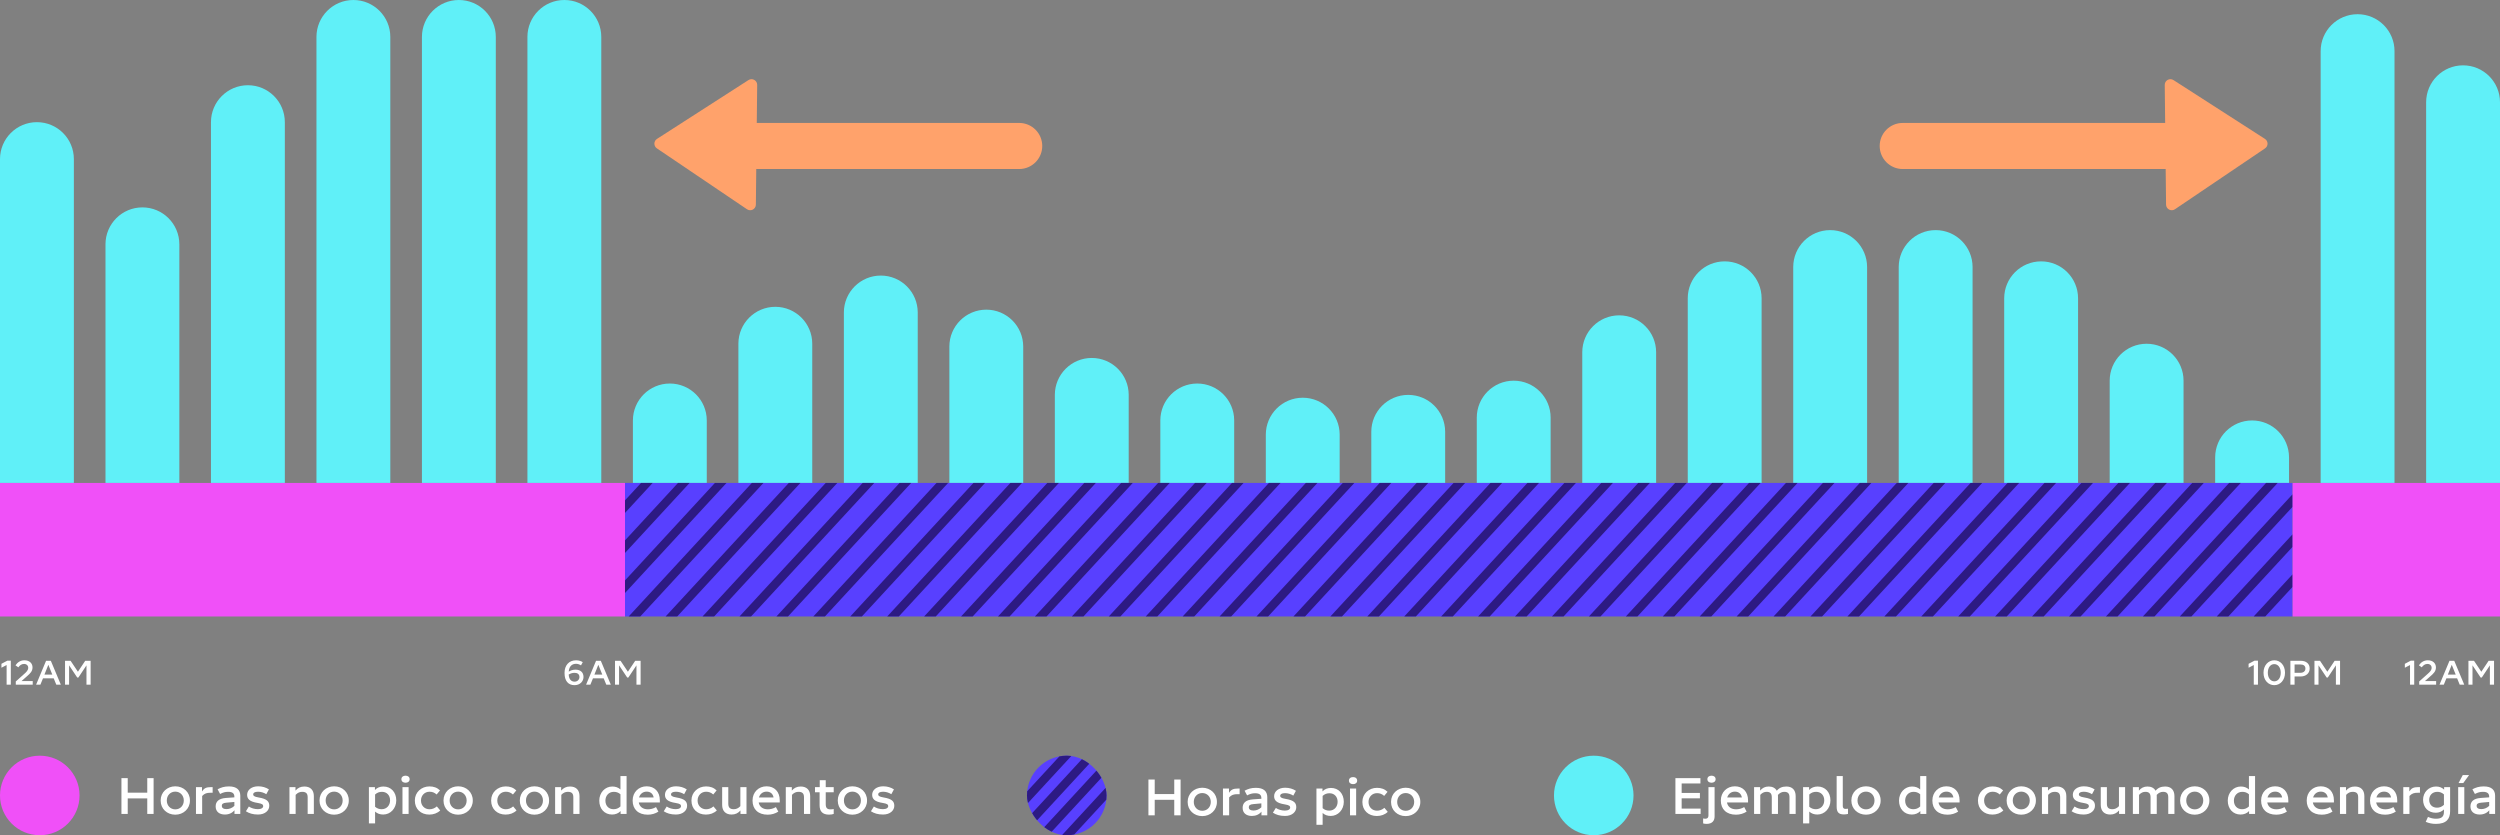 <svg width="880" height="294" viewBox="0 0 880 294" fill="none" xmlns="http://www.w3.org/2000/svg">
<rect x="0" y="0" width="880" height="294" fill="#808080" stroke="none"/>
<path d="M0 56C0 48.82 5.82 43 13 43C20.18 43 26 48.82 26 56V170H0V56Z" fill="#60F0F8"/>
<path d="M37.13 86C37.13 78.82 42.951 73 50.13 73C57.31 73 63.13 78.82 63.13 86V170H37.13V86Z" fill="#60F0F8"/>
<path d="M74.261 43C74.261 35.82 80.081 30 87.261 30C94.441 30 100.261 35.82 100.261 43V170H74.261V43Z" fill="#60F0F8"/>
<path d="M111.391 13C111.391 5.82 117.212 0 124.391 0C131.571 0 137.391 5.82 137.391 13V170H111.391V13Z" fill="#60F0F8"/>
<path d="M148.522 13C148.522 5.82 154.342 0 161.522 0C168.701 0 174.522 5.82 174.522 13V170H148.522V13Z" fill="#60F0F8"/>
<path d="M185.652 13C185.652 5.82 191.473 0 198.652 0C205.832 0 211.652 5.82 211.652 13V170H185.652V13Z" fill="#60F0F8"/>
<path d="M222.783 148C222.783 140.82 228.603 135 235.783 135C242.962 135 248.783 140.82 248.783 148V170H222.783V148Z" fill="#60F0F8"/>
<path d="M259.913 121C259.913 113.82 265.733 108 272.913 108C280.093 108 285.913 113.82 285.913 121V170H259.913V121Z" fill="#60F0F8"/>
<path d="M297.043 110C297.043 102.82 302.864 97 310.043 97C317.223 97 323.043 102.82 323.043 110V170H297.043V110Z" fill="#60F0F8"/>
<path d="M334.174 122C334.174 114.82 339.994 109 347.174 109C354.354 109 360.174 114.82 360.174 122V170H334.174V122Z" fill="#60F0F8"/>
<path d="M371.304 139C371.304 131.82 377.125 126 384.304 126C391.484 126 397.304 131.82 397.304 139V170H371.304V139Z" fill="#60F0F8"/>
<path d="M408.435 148C408.435 140.82 414.255 135 421.435 135C428.615 135 434.435 140.82 434.435 148V170H408.435V148Z" fill="#60F0F8"/>
<path d="M445.565 153C445.565 145.82 451.385 140 458.565 140C465.745 140 471.565 145.82 471.565 153V170H445.565V153Z" fill="#60F0F8"/>
<path d="M482.696 152C482.696 144.82 488.516 139 495.696 139C502.875 139 508.696 144.82 508.696 152V170H482.696V152Z" fill="#60F0F8"/>
<path d="M519.826 147C519.826 139.82 525.646 134 532.826 134C540.006 134 545.826 139.82 545.826 147V170H519.826V147Z" fill="#60F0F8"/>
<path d="M556.957 124C556.957 116.82 562.777 111 569.957 111C577.136 111 582.957 116.82 582.957 124V170H556.957V124Z" fill="#60F0F8"/>
<path d="M594.087 105C594.087 97.82 599.907 92 607.087 92C614.267 92 620.087 97.82 620.087 105V170H594.087V105Z" fill="#60F0F8"/>
<path d="M631.217 94C631.217 86.82 637.038 81 644.217 81C651.397 81 657.217 86.82 657.217 94V170H631.217V94Z" fill="#60F0F8"/>
<path d="M668.348 94C668.348 86.82 674.168 81 681.348 81C688.528 81 694.348 86.82 694.348 94V170H668.348V94Z" fill="#60F0F8"/>
<path d="M705.478 105C705.478 97.82 711.299 92 718.478 92C725.658 92 731.478 97.82 731.478 105V170H705.478V105Z" fill="#60F0F8"/>
<path d="M742.609 134C742.609 126.82 748.429 121 755.609 121C762.788 121 768.609 126.82 768.609 134V170H742.609V134Z" fill="#60F0F8"/>
<path d="M779.739 161C779.739 153.82 785.559 148 792.739 148C799.919 148 805.739 153.82 805.739 161V170H779.739V161Z" fill="#60F0F8"/>
<path d="M816.87 18C816.87 10.82 822.69 5 829.87 5C837.049 5 842.87 10.82 842.87 18V170H816.87V18Z" fill="#60F0F8"/>
<path d="M854 36C854 28.82 859.82 23 867 23C874.18 23 880 28.82 880 36V170H854V36Z" fill="#60F0F8"/>
<rect y="170" width="220" height="47" fill="#F050F8"/>
<g clip-path="url(#clip0_522_38827)">
<rect width="587" height="47" transform="translate(220 170)" fill="#5840FF"/>
<path d="M229.532 168L182 219.53" stroke="#2D1A83" stroke-width="3"/>
<path d="M242.532 168L195 219.53" stroke="#2D1A83" stroke-width="3"/>
<path d="M255.532 168L208 219.53" stroke="#2D1A83" stroke-width="3"/>
<path d="M762.532 168L715 219.53" stroke="#2D1A83" stroke-width="3"/>
<path d="M827.532 168L780 219.53" stroke="#2D1A83" stroke-width="3"/>
<path d="M775.532 168L728 219.53" stroke="#2D1A83" stroke-width="3"/>
<path d="M840.532 168L793 219.53" stroke="#2D1A83" stroke-width="3"/>
<path d="M268.532 168L221 219.53" stroke="#2D1A83" stroke-width="3"/>
<path d="M281.532 168L234 219.53" stroke="#2D1A83" stroke-width="3"/>
<path d="M294.532 168L247 219.53" stroke="#2D1A83" stroke-width="3"/>
<path d="M307.532 168L260 219.53" stroke="#2D1A83" stroke-width="3"/>
<path d="M320.532 168L273 219.53" stroke="#2D1A83" stroke-width="3"/>
<path d="M333.532 168L286 219.53" stroke="#2D1A83" stroke-width="3"/>
<path d="M346.532 168L299 219.53" stroke="#2D1A83" stroke-width="3"/>
<path d="M359.532 168L312 219.53" stroke="#2D1A83" stroke-width="3"/>
<path d="M372.532 168L325 219.53" stroke="#2D1A83" stroke-width="3"/>
<path d="M385.532 168L338 219.53" stroke="#2D1A83" stroke-width="3"/>
<path d="M398.532 168L351 219.53" stroke="#2D1A83" stroke-width="3"/>
<path d="M411.532 168L364 219.53" stroke="#2D1A83" stroke-width="3"/>
<path d="M424.532 168L377 219.53" stroke="#2D1A83" stroke-width="3"/>
<path d="M437.532 168L390 219.53" stroke="#2D1A83" stroke-width="3"/>
<path d="M450.532 168L403 219.53" stroke="#2D1A83" stroke-width="3"/>
<path d="M463.532 168L416 219.53" stroke="#2D1A83" stroke-width="3"/>
<path d="M476.532 168L429 219.53" stroke="#2D1A83" stroke-width="3"/>
<path d="M489.532 168L442 219.53" stroke="#2D1A83" stroke-width="3"/>
<path d="M502.532 168L455 219.53" stroke="#2D1A83" stroke-width="3"/>
<path d="M515.532 168L468 219.53" stroke="#2D1A83" stroke-width="3"/>
<path d="M528.532 168L481 219.53" stroke="#2D1A83" stroke-width="3"/>
<path d="M541.532 168L494 219.53" stroke="#2D1A83" stroke-width="3"/>
<path d="M554.532 168L507 219.53" stroke="#2D1A83" stroke-width="3"/>
<path d="M567.532 168L520 219.53" stroke="#2D1A83" stroke-width="3"/>
<path d="M580.532 168L533 219.53" stroke="#2D1A83" stroke-width="3"/>
<path d="M593.532 168L546 219.53" stroke="#2D1A83" stroke-width="3"/>
<path d="M606.532 168L559 219.53" stroke="#2D1A83" stroke-width="3"/>
<path d="M619.532 168L572 219.53" stroke="#2D1A83" stroke-width="3"/>
<path d="M632.532 168L585 219.53" stroke="#2D1A83" stroke-width="3"/>
<path d="M645.532 168L598 219.53" stroke="#2D1A83" stroke-width="3"/>
<path d="M658.532 168L611 219.53" stroke="#2D1A83" stroke-width="3"/>
<path d="M671.532 168L624 219.53" stroke="#2D1A83" stroke-width="3"/>
<path d="M684.532 168L637 219.53" stroke="#2D1A83" stroke-width="3"/>
<path d="M697.532 168L650 219.53" stroke="#2D1A83" stroke-width="3"/>
<path d="M710.532 168L663 219.53" stroke="#2D1A83" stroke-width="3"/>
<path d="M723.532 168L676 219.53" stroke="#2D1A83" stroke-width="3"/>
<path d="M788.532 168L741 219.53" stroke="#2D1A83" stroke-width="3"/>
<path d="M736.532 168L689 219.53" stroke="#2D1A83" stroke-width="3"/>
<path d="M801.532 168L754 219.53" stroke="#2D1A83" stroke-width="3"/>
<path d="M749.532 168L702 219.53" stroke="#2D1A83" stroke-width="3"/>
<path d="M814.532 168L767 219.53" stroke="#2D1A83" stroke-width="3"/>
</g>
<rect x="807" y="170" width="73" height="47" fill="#F050F8"/>
<path d="M2.328 241V234.088L0.54 235.024H0.504V233.656L2.592 232.552H3.804V241H2.328ZM11.447 234.928C11.447 236.26 10.655 237.04 9.539 238L7.583 239.728H11.519V241H5.555V239.872L8.543 237.208C9.347 236.5 9.935 235.9 9.935 235.06C9.935 234.256 9.335 233.704 8.459 233.704C7.583 233.704 6.947 234.208 6.455 234.904L5.447 234.184C6.239 233.044 7.295 232.42 8.591 232.42C10.463 232.42 11.447 233.56 11.447 234.928ZM16.214 232.6H17.894L21.41 241H19.814L18.902 238.768H15.134L14.222 241H12.71L16.214 232.6ZM15.638 237.46H18.41L17.018 234.004L15.638 237.46ZM27.175 238.48L24.319 234.196V241H22.891V232.6H24.847L27.427 236.452L29.995 232.6H31.903V241H30.439V234.208L27.595 238.48H27.175Z" fill="white"/>
<path d="M205.128 233.08L204.516 234.208C204 233.896 203.436 233.656 202.764 233.656C201.156 233.656 200.292 234.772 200.196 236.428C200.772 236.032 201.588 235.72 202.584 235.72C204.12 235.72 205.392 236.5 205.392 238.3C205.392 239.8 204.204 241.18 202.224 241.18C200.004 241.18 198.72 239.656 198.72 236.944V236.8C198.72 234.256 200.232 232.42 202.776 232.42C203.88 232.42 204.648 232.768 205.128 233.08ZM202.248 236.836C201.444 236.836 200.808 237.076 200.184 237.436C200.268 239.128 201.084 239.944 202.26 239.944C203.208 239.944 203.964 239.272 203.964 238.312C203.964 237.28 203.208 236.836 202.248 236.836ZM209.808 232.6H211.488L215.004 241H213.408L212.496 238.768H208.728L207.816 241H206.304L209.808 232.6ZM209.232 237.46H212.004L210.612 234.004L209.232 237.46ZM220.768 238.48L217.912 234.196V241H216.484V232.6H218.44L221.02 236.452L223.588 232.6H225.496V241H224.032V234.208L221.188 238.48H220.768Z" fill="white"/>
<path d="M793.328 241V234.088L791.54 235.024H791.504V233.656L793.592 232.552H794.804V241H793.328ZM804.319 236.728V236.848C804.319 239.416 802.639 241.18 800.551 241.18C798.439 241.18 796.759 239.44 796.759 236.872V236.752C796.759 234.184 798.463 232.42 800.551 232.42C802.651 232.42 804.319 234.16 804.319 236.728ZM798.271 236.824C798.271 238.624 799.255 239.836 800.551 239.836C801.859 239.836 802.819 238.648 802.819 236.812V236.776C802.819 234.976 801.847 233.764 800.551 233.764C799.231 233.764 798.271 234.952 798.271 236.788V236.824ZM806.215 241V232.6H809.887C811.687 232.6 812.995 233.584 812.995 235.24V235.396C812.995 237.016 811.651 238.12 809.851 238.12H807.691V241H806.215ZM809.791 233.896H807.691V236.824H809.755C810.799 236.824 811.507 236.248 811.507 235.348V235.312C811.507 234.4 810.847 233.896 809.791 233.896ZM818.971 238.48L816.115 234.196V241H814.687V232.6H816.643L819.223 236.452L821.791 232.6H823.699V241H822.235V234.208L819.391 238.48H818.971Z" fill="white"/>
<path d="M848.328 241V234.088L846.54 235.024H846.504V233.656L848.592 232.552H849.804V241H848.328ZM857.447 234.928C857.447 236.26 856.655 237.04 855.539 238L853.583 239.728H857.519V241H851.555V239.872L854.543 237.208C855.347 236.5 855.935 235.9 855.935 235.06C855.935 234.256 855.335 233.704 854.459 233.704C853.583 233.704 852.947 234.208 852.455 234.904L851.447 234.184C852.239 233.044 853.295 232.42 854.591 232.42C856.463 232.42 857.447 233.56 857.447 234.928ZM862.214 232.6H863.894L867.41 241H865.814L864.902 238.768H861.134L860.222 241H858.71L862.214 232.6ZM861.638 237.46H864.41L863.018 234.004L861.638 237.46ZM873.175 238.48L870.319 234.196V241H868.891V232.6H870.847L873.427 236.452L875.995 232.6H877.903V241H876.439V234.208L873.595 238.48H873.175Z" fill="white"/>
<path fill-rule="evenodd" clip-rule="evenodd" d="M366.871 51.387C366.871 46.907 363.239 43.276 358.76 43.276L266.545 43.276C262.066 43.276 258.434 46.908 258.434 51.387C258.434 55.866 262.066 59.497 266.545 59.497L358.76 59.497C363.239 59.497 366.871 55.866 366.871 51.387Z" fill="#FFA26B"/>
<path d="M262.945 73.662C264.265 74.554 266.047 73.62 266.065 72.027L266.531 29.895C266.549 28.303 264.789 27.33 263.45 28.191L231.262 48.888C230.054 49.665 230.034 51.424 231.224 52.228L262.945 73.662Z" fill="#FFA26B"/>
<path fill-rule="evenodd" clip-rule="evenodd" d="M661.649 51.387C661.649 46.907 665.281 43.276 669.76 43.276L761.975 43.276C766.455 43.276 770.086 46.908 770.086 51.387C770.086 55.866 766.455 59.497 761.975 59.497L669.76 59.497C665.281 59.497 661.649 55.866 661.649 51.387Z" fill="#FFA26B"/>
<path d="M765.575 73.662C764.255 74.554 762.473 73.62 762.456 72.027L761.989 29.895C761.971 28.303 763.731 27.33 765.07 28.191L797.258 48.888C798.466 49.665 798.486 51.424 797.296 52.228L765.575 73.662Z" fill="#FFA26B"/>
<circle cx="14" cy="280" r="14" fill="#F050F8"/>
<path d="M42.746 286.5V273.9H44.96V279.012H51.836V273.9H54.068V286.5H51.836V281.028H44.96V286.5H42.746ZM66.853 281.694V281.856C66.853 284.646 64.585 286.77 61.705 286.77C58.771 286.77 56.557 284.664 56.557 281.856V281.694C56.557 278.904 58.825 276.78 61.705 276.78C64.621 276.78 66.853 278.904 66.853 281.694ZM58.717 281.82C58.717 283.548 59.977 284.898 61.705 284.898C63.433 284.898 64.693 283.566 64.693 281.82V281.748C64.693 280.002 63.433 278.652 61.705 278.652C59.977 278.652 58.717 279.984 58.717 281.748V281.82ZM68.981 286.5V277.068H71.105V278.58C71.861 277.428 72.617 277.068 74.219 277.068H74.849V279.048H74.093C72.779 279.048 72.023 279.282 71.159 280.182V286.5H68.981ZM80.59 276.816C83.362 276.816 84.585 278.094 84.585 280.11V286.5H82.534V285.204C81.742 286.176 80.572 286.716 79.168 286.716C77.169 286.716 75.909 285.672 75.909 283.872C75.909 282.18 76.954 281.082 79.474 280.884L82.498 280.668V280.452C82.498 279.336 81.903 278.724 80.302 278.724C79.293 278.724 78.501 278.94 77.475 279.48L76.594 277.824C77.781 277.212 78.897 276.816 80.59 276.816ZM78.07 283.692C78.07 284.304 78.591 284.808 79.689 284.808C80.698 284.808 81.669 284.466 82.498 283.674V282.288L79.707 282.54C78.466 282.63 78.07 283.008 78.07 283.692ZM87.603 283.89C88.431 284.484 89.619 284.826 90.789 284.826C92.067 284.826 92.643 284.304 92.643 283.764C92.643 283.26 92.355 282.9 90.771 282.648C87.783 282.198 86.991 281.172 86.991 279.75C86.991 278.04 88.575 276.78 90.879 276.78C92.337 276.78 93.597 277.176 94.659 277.86L93.741 279.552C92.841 278.976 91.779 278.688 90.843 278.688C89.619 278.688 89.115 279.12 89.115 279.588C89.115 280.056 89.403 280.452 91.005 280.704C94.047 281.208 94.785 282.144 94.785 283.656C94.785 285.24 93.363 286.716 90.825 286.716C89.007 286.716 87.675 286.284 86.559 285.564L87.603 283.89ZM101.888 286.5V277.068H104.012V278.292C104.804 277.356 105.794 276.852 107.144 276.852C109.196 276.852 110.474 278.04 110.474 280.236V286.5H108.296V280.632C108.296 279.282 107.702 278.724 106.352 278.724C105.524 278.724 104.768 279.03 104.066 279.786V286.5H101.888ZM122.769 281.694V281.856C122.769 284.646 120.501 286.77 117.621 286.77C114.687 286.77 112.473 284.664 112.473 281.856V281.694C112.473 278.904 114.741 276.78 117.621 276.78C120.537 276.78 122.769 278.904 122.769 281.694ZM114.633 281.82C114.633 283.548 115.893 284.898 117.621 284.898C119.349 284.898 120.609 283.566 120.609 281.82V281.748C120.609 280.002 119.349 278.652 117.621 278.652C115.893 278.652 114.633 279.984 114.633 281.748V281.82ZM134.894 286.716C133.778 286.716 132.806 286.392 132.032 285.672V289.83H129.854V277.068H131.978V278.076C132.734 277.248 133.796 276.852 134.966 276.852C137.648 276.852 139.484 278.868 139.484 281.73C139.484 284.556 137.45 286.716 134.894 286.716ZM134.462 278.724C133.58 278.724 132.806 278.958 132.032 279.66V283.98C132.752 284.61 133.544 284.844 134.354 284.844C136.154 284.844 137.306 283.44 137.306 281.73C137.306 279.876 136.082 278.724 134.462 278.724ZM144.189 274.278C144.189 275.016 143.649 275.52 142.749 275.52C141.849 275.52 141.291 275.016 141.291 274.278C141.291 273.54 141.849 273.036 142.749 273.036C143.649 273.036 144.189 273.54 144.189 274.278ZM141.669 286.5V277.068H143.829V286.5H141.669ZM151.159 284.862C152.077 284.862 152.977 284.556 153.769 283.854L154.957 285.276C153.931 286.266 152.581 286.734 151.105 286.734C148.117 286.734 146.029 284.736 146.029 281.856V281.694C146.029 278.94 148.297 276.816 151.159 276.816C152.635 276.816 153.841 277.23 154.885 278.22L153.697 279.66C152.905 278.958 152.149 278.688 151.177 278.688C149.449 278.688 148.189 280.038 148.189 281.748V281.82C148.189 283.584 149.485 284.862 151.159 284.862ZM166.415 281.694V281.856C166.415 284.646 164.147 286.77 161.267 286.77C158.333 286.77 156.119 284.664 156.119 281.856V281.694C156.119 278.904 158.387 276.78 161.267 276.78C164.183 276.78 166.415 278.904 166.415 281.694ZM158.279 281.82C158.279 283.548 159.539 284.898 161.267 284.898C162.995 284.898 164.255 283.566 164.255 281.82V281.748C164.255 280.002 162.995 278.652 161.267 278.652C159.539 278.652 158.279 279.984 158.279 281.748V281.82ZM178.019 284.862C178.937 284.862 179.837 284.556 180.629 283.854L181.817 285.276C180.791 286.266 179.441 286.734 177.965 286.734C174.977 286.734 172.889 284.736 172.889 281.856V281.694C172.889 278.94 175.157 276.816 178.019 276.816C179.495 276.816 180.701 277.23 181.745 278.22L180.557 279.66C179.765 278.958 179.009 278.688 178.037 278.688C176.309 278.688 175.049 280.038 175.049 281.748V281.82C175.049 283.584 176.345 284.862 178.019 284.862ZM193.275 281.694V281.856C193.275 284.646 191.007 286.77 188.127 286.77C185.193 286.77 182.979 284.664 182.979 281.856V281.694C182.979 278.904 185.247 276.78 188.127 276.78C191.043 276.78 193.275 278.904 193.275 281.694ZM185.139 281.82C185.139 283.548 186.399 284.898 188.127 284.898C189.855 284.898 191.115 283.566 191.115 281.82V281.748C191.115 280.002 189.855 278.652 188.127 278.652C186.399 278.652 185.139 279.984 185.139 281.748V281.82ZM195.403 286.5V277.068H197.527V278.292C198.319 277.356 199.309 276.852 200.659 276.852C202.711 276.852 203.989 278.04 203.989 280.236V286.5H201.811V280.632C201.811 279.282 201.217 278.724 199.867 278.724C199.039 278.724 198.283 279.03 197.581 279.786V286.5H195.403ZM215.535 276.852C216.651 276.852 217.623 277.176 218.397 277.896V273.18H220.557V286.5H218.451V285.492C217.695 286.302 216.633 286.716 215.445 286.716C212.781 286.716 210.945 284.7 210.945 281.82C210.945 278.994 212.979 276.852 215.535 276.852ZM213.105 281.82C213.105 283.692 214.329 284.844 215.949 284.844C216.867 284.844 217.623 284.592 218.397 283.872V279.588C217.677 278.94 216.885 278.724 216.057 278.724C214.257 278.724 213.105 280.128 213.105 281.82ZM228.016 286.77C224.668 286.77 222.688 284.844 222.688 281.82V281.748C222.688 278.868 224.812 276.78 227.62 276.78C230.41 276.78 232.264 278.688 232.264 281.712V282.468H224.848C225.1 283.908 226.234 284.88 228.07 284.88C228.952 284.88 230.014 284.646 230.914 284.088L231.76 285.69C230.68 286.392 229.384 286.77 228.016 286.77ZM227.62 278.652C226.288 278.652 225.298 279.48 224.938 280.704H230.086C229.852 279.372 228.934 278.652 227.62 278.652ZM234.679 283.89C235.507 284.484 236.695 284.826 237.865 284.826C239.143 284.826 239.719 284.304 239.719 283.764C239.719 283.26 239.431 282.9 237.847 282.648C234.859 282.198 234.067 281.172 234.067 279.75C234.067 278.04 235.651 276.78 237.955 276.78C239.413 276.78 240.673 277.176 241.735 277.86L240.817 279.552C239.917 278.976 238.855 278.688 237.919 278.688C236.695 278.688 236.191 279.12 236.191 279.588C236.191 280.056 236.479 280.452 238.081 280.704C241.123 281.208 241.861 282.144 241.861 283.656C241.861 285.24 240.439 286.716 237.901 286.716C236.083 286.716 234.751 286.284 233.635 285.564L234.679 283.89ZM248.525 284.862C249.443 284.862 250.343 284.556 251.135 283.854L252.323 285.276C251.297 286.266 249.947 286.734 248.471 286.734C245.483 286.734 243.395 284.736 243.395 281.856V281.694C243.395 278.94 245.663 276.816 248.525 276.816C250.001 276.816 251.207 277.23 252.251 278.22L251.063 279.66C250.271 278.958 249.515 278.688 248.543 278.688C246.815 278.688 245.555 280.038 245.555 281.748V281.82C245.555 283.584 246.851 284.862 248.525 284.862ZM256.359 282.918C256.359 284.268 256.971 284.844 258.303 284.844C259.131 284.844 259.905 284.52 260.607 283.764V277.068H262.767V286.5H260.643V285.276C259.851 286.212 258.843 286.716 257.529 286.716C255.459 286.716 254.199 285.51 254.199 283.314V277.068H256.359V282.918ZM270.221 286.77C266.873 286.77 264.893 284.844 264.893 281.82V281.748C264.893 278.868 267.017 276.78 269.825 276.78C272.615 276.78 274.469 278.688 274.469 281.712V282.468H267.053C267.305 283.908 268.439 284.88 270.275 284.88C271.157 284.88 272.219 284.646 273.119 284.088L273.965 285.69C272.885 286.392 271.589 286.77 270.221 286.77ZM269.825 278.652C268.493 278.652 267.503 279.48 267.143 280.704H272.291C272.057 279.372 271.139 278.652 269.825 278.652ZM276.597 286.5V277.068H278.721V278.292C279.513 277.356 280.503 276.852 281.853 276.852C283.905 276.852 285.183 278.04 285.183 280.236V286.5H283.005V280.632C283.005 279.282 282.411 278.724 281.061 278.724C280.233 278.724 279.477 279.03 278.775 279.786V286.5H276.597ZM288.498 283.476V278.886H286.878V277.068H288.552V274.62H290.658V277.068H293.466V278.886H290.658V283.08C290.658 284.34 291.126 284.898 292.314 284.898C292.764 284.898 293.106 284.844 293.466 284.772V286.5C293.034 286.644 292.494 286.752 291.81 286.752C289.434 286.752 288.498 285.492 288.498 283.476ZM305.195 281.694V281.856C305.195 284.646 302.927 286.77 300.047 286.77C297.113 286.77 294.899 284.664 294.899 281.856V281.694C294.899 278.904 297.167 276.78 300.047 276.78C302.963 276.78 305.195 278.904 305.195 281.694ZM297.059 281.82C297.059 283.548 298.319 284.898 300.047 284.898C301.775 284.898 303.035 283.566 303.035 281.82V281.748C303.035 280.002 301.775 278.652 300.047 278.652C298.319 278.652 297.059 279.984 297.059 281.748V281.82ZM307.611 283.89C308.439 284.484 309.627 284.826 310.797 284.826C312.075 284.826 312.651 284.304 312.651 283.764C312.651 283.26 312.363 282.9 310.779 282.648C307.791 282.198 306.999 281.172 306.999 279.75C306.999 278.04 308.583 276.78 310.887 276.78C312.345 276.78 313.605 277.176 314.667 277.86L313.749 279.552C312.849 278.976 311.787 278.688 310.851 278.688C309.627 278.688 309.123 279.12 309.123 279.588C309.123 280.056 309.411 280.452 311.013 280.704C314.055 281.208 314.793 282.144 314.793 283.656C314.793 285.24 313.371 286.716 310.833 286.716C309.015 286.716 307.683 286.284 306.567 285.564L307.611 283.89Z" fill="white"/>
<g clip-path="url(#clip1_522_38827)">
<rect x="361.5" y="266" width="28" height="28" rx="14" fill="#5840FF"/>
<path d="M379.785 261L347.5 296" stroke="#2D1A83" stroke-width="3"/>
<path d="M388.615 261L356.33 296" stroke="#2D1A83" stroke-width="3"/>
<path d="M397.444 261L365.16 296" stroke="#2D1A83" stroke-width="3"/>
<path d="M406.274 261L373.989 296" stroke="#2D1A83" stroke-width="3"/>
</g>
<path d="M404.246 287V274.4H406.46V279.512H413.336V274.4H415.568V287H413.336V281.528H406.46V287H404.246ZM428.353 282.194V282.356C428.353 285.146 426.085 287.27 423.205 287.27C420.271 287.27 418.057 285.164 418.057 282.356V282.194C418.057 279.404 420.325 277.28 423.205 277.28C426.121 277.28 428.353 279.404 428.353 282.194ZM420.217 282.32C420.217 284.048 421.477 285.398 423.205 285.398C424.933 285.398 426.193 284.066 426.193 282.32V282.248C426.193 280.502 424.933 279.152 423.205 279.152C421.477 279.152 420.217 280.484 420.217 282.248V282.32ZM430.481 287V277.568H432.605V279.08C433.361 277.928 434.117 277.568 435.719 277.568H436.349V279.548H435.593C434.279 279.548 433.523 279.782 432.659 280.682V287H430.481ZM442.089 277.316C444.861 277.316 446.085 278.594 446.085 280.61V287H444.033V285.704C443.241 286.676 442.071 287.216 440.667 287.216C438.669 287.216 437.409 286.172 437.409 284.372C437.409 282.68 438.453 281.582 440.973 281.384L443.997 281.168V280.952C443.997 279.836 443.403 279.224 441.801 279.224C440.793 279.224 440.001 279.44 438.975 279.98L438.093 278.324C439.281 277.712 440.397 277.316 442.089 277.316ZM439.569 284.192C439.569 284.804 440.091 285.308 441.189 285.308C442.197 285.308 443.169 284.966 443.997 284.174V282.788L441.207 283.04C439.965 283.13 439.569 283.508 439.569 284.192ZM449.103 284.39C449.931 284.984 451.119 285.326 452.289 285.326C453.567 285.326 454.143 284.804 454.143 284.264C454.143 283.76 453.855 283.4 452.271 283.148C449.283 282.698 448.491 281.672 448.491 280.25C448.491 278.54 450.075 277.28 452.379 277.28C453.837 277.28 455.097 277.676 456.159 278.36L455.241 280.052C454.341 279.476 453.279 279.188 452.343 279.188C451.119 279.188 450.615 279.62 450.615 280.088C450.615 280.556 450.903 280.952 452.505 281.204C455.547 281.708 456.285 282.644 456.285 284.156C456.285 285.74 454.863 287.216 452.325 287.216C450.507 287.216 449.175 286.784 448.059 286.064L449.103 284.39ZM468.428 287.216C467.312 287.216 466.34 286.892 465.566 286.172V290.33H463.388V277.568H465.512V278.576C466.268 277.748 467.33 277.352 468.5 277.352C471.182 277.352 473.018 279.368 473.018 282.23C473.018 285.056 470.984 287.216 468.428 287.216ZM467.996 279.224C467.114 279.224 466.34 279.458 465.566 280.16V284.48C466.286 285.11 467.078 285.344 467.888 285.344C469.688 285.344 470.84 283.94 470.84 282.23C470.84 280.376 469.616 279.224 467.996 279.224ZM477.722 274.778C477.722 275.516 477.182 276.02 476.282 276.02C475.382 276.02 474.824 275.516 474.824 274.778C474.824 274.04 475.382 273.536 476.282 273.536C477.182 273.536 477.722 274.04 477.722 274.778ZM475.202 287V277.568H477.362V287H475.202ZM484.693 285.362C485.611 285.362 486.511 285.056 487.303 284.354L488.491 285.776C487.465 286.766 486.115 287.234 484.639 287.234C481.651 287.234 479.563 285.236 479.563 282.356V282.194C479.563 279.44 481.831 277.316 484.693 277.316C486.169 277.316 487.375 277.73 488.419 278.72L487.231 280.16C486.439 279.458 485.683 279.188 484.711 279.188C482.983 279.188 481.723 280.538 481.723 282.248V282.32C481.723 284.084 483.019 285.362 484.693 285.362ZM499.948 282.194V282.356C499.948 285.146 497.68 287.27 494.8 287.27C491.866 287.27 489.652 285.164 489.652 282.356V282.194C489.652 279.404 491.92 277.28 494.8 277.28C497.716 277.28 499.948 279.404 499.948 282.194ZM491.812 282.32C491.812 284.048 493.072 285.398 494.8 285.398C496.528 285.398 497.788 284.066 497.788 282.32V282.248C497.788 280.502 496.528 279.152 494.8 279.152C493.072 279.152 491.812 280.484 491.812 282.248V282.32Z" fill="white"/>
<circle cx="561" cy="280" r="14" fill="#60F0F8"/>
<path d="M589.746 286.5V273.9H598.548V275.772H591.942V279.12H598.368V281.01H591.942V284.628H598.62V286.5H589.746ZM603.896 274.278C603.896 275.016 603.356 275.52 602.456 275.52C601.556 275.52 600.998 275.016 600.998 274.278C600.998 273.54 601.556 273.036 602.456 273.036C603.356 273.036 603.896 273.54 603.896 274.278ZM603.536 287.4C603.536 288.804 602.798 290.01 600.728 290.01C600.296 290.01 599.9 289.956 599.504 289.848V288.084C599.792 288.156 600.044 288.192 600.314 288.192C600.98 288.192 601.376 287.814 601.376 287.112V277.068H603.536V287.4ZM611.064 286.77C607.716 286.77 605.736 284.844 605.736 281.82V281.748C605.736 278.868 607.86 276.78 610.668 276.78C613.458 276.78 615.312 278.688 615.312 281.712V282.468H607.896C608.148 283.908 609.282 284.88 611.118 284.88C612 284.88 613.062 284.646 613.962 284.088L614.808 285.69C613.728 286.392 612.432 286.77 611.064 286.77ZM610.668 278.652C609.336 278.652 608.346 279.48 607.986 280.704H613.134C612.9 279.372 611.982 278.652 610.668 278.652ZM617.44 286.5V277.068H619.564V278.292C620.338 277.356 621.292 276.852 622.588 276.852C623.92 276.852 624.91 277.374 625.432 278.346C626.242 277.338 627.34 276.852 628.816 276.852C630.832 276.852 632.074 278.04 632.074 280.236V286.5H629.896V280.632C629.896 279.282 629.32 278.724 628.06 278.724C627.25 278.724 626.512 279.066 625.828 279.804C625.846 279.948 625.846 280.092 625.846 280.236V286.5H623.668V280.632C623.668 279.282 623.092 278.724 621.832 278.724C621.022 278.724 620.302 279.048 619.618 279.786V286.5H617.44ZM639.724 286.716C638.608 286.716 637.636 286.392 636.862 285.672V289.83H634.684V277.068H636.808V278.076C637.564 277.248 638.626 276.852 639.796 276.852C642.478 276.852 644.314 278.868 644.314 281.73C644.314 284.556 642.28 286.716 639.724 286.716ZM639.292 278.724C638.41 278.724 637.636 278.958 636.862 279.66V283.98C637.582 284.61 638.374 284.844 639.184 284.844C640.984 284.844 642.136 283.44 642.136 281.73C642.136 279.876 640.912 278.724 639.292 278.724ZM646.499 283.89V273.18H648.659V283.692C648.659 284.376 648.947 284.736 649.631 284.736C649.919 284.736 650.171 284.718 650.495 284.664V286.5C650.063 286.608 649.595 286.68 649.073 286.68C647.129 286.68 646.499 285.816 646.499 283.89ZM661.982 281.694V281.856C661.982 284.646 659.714 286.77 656.834 286.77C653.9 286.77 651.686 284.664 651.686 281.856V281.694C651.686 278.904 653.954 276.78 656.834 276.78C659.75 276.78 661.982 278.904 661.982 281.694ZM653.846 281.82C653.846 283.548 655.106 284.898 656.834 284.898C658.562 284.898 659.822 283.566 659.822 281.82V281.748C659.822 280.002 658.562 278.652 656.834 278.652C655.106 278.652 653.846 279.984 653.846 281.748V281.82ZM673.045 276.852C674.161 276.852 675.133 277.176 675.907 277.896V273.18H678.067V286.5H675.961V285.492C675.205 286.302 674.143 286.716 672.955 286.716C670.291 286.716 668.455 284.7 668.455 281.82C668.455 278.994 670.489 276.852 673.045 276.852ZM670.615 281.82C670.615 283.692 671.839 284.844 673.459 284.844C674.377 284.844 675.133 284.592 675.907 283.872V279.588C675.187 278.94 674.395 278.724 673.567 278.724C671.767 278.724 670.615 280.128 670.615 281.82ZM685.525 286.77C682.177 286.77 680.197 284.844 680.197 281.82V281.748C680.197 278.868 682.321 276.78 685.129 276.78C687.919 276.78 689.773 278.688 689.773 281.712V282.468H682.357C682.609 283.908 683.743 284.88 685.579 284.88C686.461 284.88 687.523 284.646 688.423 284.088L689.269 285.69C688.189 286.392 686.893 286.77 685.525 286.77ZM685.129 278.652C683.797 278.652 682.807 279.48 682.447 280.704H687.595C687.361 279.372 686.443 278.652 685.129 278.652ZM701.376 284.862C702.294 284.862 703.194 284.556 703.986 283.854L705.174 285.276C704.148 286.266 702.798 286.734 701.322 286.734C698.334 286.734 696.246 284.736 696.246 281.856V281.694C696.246 278.94 698.514 276.816 701.376 276.816C702.852 276.816 704.058 277.23 705.102 278.22L703.914 279.66C703.122 278.958 702.366 278.688 701.394 278.688C699.666 278.688 698.406 280.038 698.406 281.748V281.82C698.406 283.584 699.702 284.862 701.376 284.862ZM716.632 281.694V281.856C716.632 284.646 714.364 286.77 711.484 286.77C708.55 286.77 706.336 284.664 706.336 281.856V281.694C706.336 278.904 708.604 276.78 711.484 276.78C714.4 276.78 716.632 278.904 716.632 281.694ZM708.496 281.82C708.496 283.548 709.756 284.898 711.484 284.898C713.212 284.898 714.472 283.566 714.472 281.82V281.748C714.472 280.002 713.212 278.652 711.484 278.652C709.756 278.652 708.496 279.984 708.496 281.748V281.82ZM718.761 286.5V277.068H720.885V278.292C721.677 277.356 722.667 276.852 724.017 276.852C726.069 276.852 727.347 278.04 727.347 280.236V286.5H725.169V280.632C725.169 279.282 724.575 278.724 723.225 278.724C722.397 278.724 721.641 279.03 720.939 279.786V286.5H718.761ZM730.246 283.89C731.074 284.484 732.262 284.826 733.432 284.826C734.71 284.826 735.286 284.304 735.286 283.764C735.286 283.26 734.998 282.9 733.414 282.648C730.426 282.198 729.634 281.172 729.634 279.75C729.634 278.04 731.218 276.78 733.522 276.78C734.98 276.78 736.24 277.176 737.302 277.86L736.384 279.552C735.484 278.976 734.422 278.688 733.486 278.688C732.262 278.688 731.758 279.12 731.758 279.588C731.758 280.056 732.046 280.452 733.648 280.704C736.69 281.208 737.428 282.144 737.428 283.656C737.428 285.24 736.006 286.716 733.468 286.716C731.65 286.716 730.318 286.284 729.202 285.564L730.246 283.89ZM741.625 282.918C741.625 284.268 742.237 284.844 743.569 284.844C744.397 284.844 745.171 284.52 745.873 283.764V277.068H748.033V286.5H745.909V285.276C745.117 286.212 744.109 286.716 742.795 286.716C740.725 286.716 739.465 285.51 739.465 283.314V277.068H741.625V282.918ZM750.77 286.5V277.068H752.894V278.292C753.668 277.356 754.622 276.852 755.918 276.852C757.25 276.852 758.24 277.374 758.762 278.346C759.572 277.338 760.67 276.852 762.146 276.852C764.162 276.852 765.404 278.04 765.404 280.236V286.5H763.226V280.632C763.226 279.282 762.65 278.724 761.39 278.724C760.58 278.724 759.842 279.066 759.158 279.804C759.176 279.948 759.176 280.092 759.176 280.236V286.5H756.998V280.632C756.998 279.282 756.422 278.724 755.162 278.724C754.352 278.724 753.632 279.048 752.948 279.786V286.5H750.77ZM777.698 281.694V281.856C777.698 284.646 775.43 286.77 772.55 286.77C769.616 286.77 767.402 284.664 767.402 281.856V281.694C767.402 278.904 769.67 276.78 772.55 276.78C775.466 276.78 777.698 278.904 777.698 281.694ZM769.562 281.82C769.562 283.548 770.822 284.898 772.55 284.898C774.278 284.898 775.538 283.566 775.538 281.82V281.748C775.538 280.002 774.278 278.652 772.55 278.652C770.822 278.652 769.562 279.984 769.562 281.748V281.82ZM788.762 276.852C789.878 276.852 790.85 277.176 791.624 277.896V273.18H793.784V286.5H791.678V285.492C790.922 286.302 789.86 286.716 788.672 286.716C786.008 286.716 784.172 284.7 784.172 281.82C784.172 278.994 786.206 276.852 788.762 276.852ZM786.332 281.82C786.332 283.692 787.556 284.844 789.176 284.844C790.094 284.844 790.85 284.592 791.624 283.872V279.588C790.904 278.94 790.112 278.724 789.284 278.724C787.484 278.724 786.332 280.128 786.332 281.82ZM801.242 286.77C797.894 286.77 795.914 284.844 795.914 281.82V281.748C795.914 278.868 798.038 276.78 800.846 276.78C803.636 276.78 805.49 278.688 805.49 281.712V282.468H798.074C798.326 283.908 799.46 284.88 801.296 284.88C802.178 284.88 803.24 284.646 804.14 284.088L804.986 285.69C803.906 286.392 802.61 286.77 801.242 286.77ZM800.846 278.652C799.514 278.652 798.524 279.48 798.164 280.704H803.312C803.078 279.372 802.16 278.652 800.846 278.652ZM817.291 286.77C813.943 286.77 811.963 284.844 811.963 281.82V281.748C811.963 278.868 814.087 276.78 816.895 276.78C819.685 276.78 821.539 278.688 821.539 281.712V282.468H814.123C814.375 283.908 815.509 284.88 817.345 284.88C818.227 284.88 819.289 284.646 820.189 284.088L821.035 285.69C819.955 286.392 818.659 286.77 817.291 286.77ZM816.895 278.652C815.563 278.652 814.573 279.48 814.213 280.704H819.361C819.127 279.372 818.209 278.652 816.895 278.652ZM823.667 286.5V277.068H825.791V278.292C826.583 277.356 827.573 276.852 828.923 276.852C830.975 276.852 832.253 278.04 832.253 280.236V286.5H830.075V280.632C830.075 279.282 829.481 278.724 828.131 278.724C827.303 278.724 826.547 279.03 825.845 279.786V286.5H823.667ZM839.58 286.77C836.232 286.77 834.252 284.844 834.252 281.82V281.748C834.252 278.868 836.376 276.78 839.184 276.78C841.974 276.78 843.828 278.688 843.828 281.712V282.468H836.412C836.664 283.908 837.798 284.88 839.634 284.88C840.516 284.88 841.578 284.646 842.478 284.088L843.324 285.69C842.244 286.392 840.948 286.77 839.58 286.77ZM839.184 278.652C837.852 278.652 836.862 279.48 836.502 280.704H841.65C841.416 279.372 840.498 278.652 839.184 278.652ZM845.956 286.5V277.068H848.08V278.58C848.836 277.428 849.592 277.068 851.194 277.068H851.824V279.048H851.068C849.754 279.048 848.998 279.282 848.134 280.182V286.5H845.956ZM857.474 276.852C858.608 276.852 859.562 277.194 860.336 277.95V277.068H862.442V285.51C862.442 288.228 861.182 290.01 857.438 290.01C856.106 290.01 855.044 289.776 853.856 289.29L854.648 287.544C855.638 287.994 856.484 288.192 857.474 288.192C859.4 288.192 860.264 287.49 860.264 285.78V284.916C859.508 285.69 858.518 286.086 857.384 286.086C854.72 286.086 852.92 284.196 852.92 281.514C852.92 278.868 854.936 276.852 857.474 276.852ZM855.08 281.568C855.08 283.188 856.16 284.304 857.816 284.304C858.662 284.304 859.436 284.07 860.264 283.314V279.624C859.49 278.94 858.716 278.724 857.942 278.724C856.196 278.724 855.08 279.912 855.08 281.568ZM865.456 275.628V275.538L866.896 272.82H869.056V272.91L867.076 275.628H865.456ZM865.276 286.5V277.068H867.436V286.5H865.276ZM874.281 276.816C877.053 276.816 878.277 278.094 878.277 280.11V286.5H876.225V285.204C875.433 286.176 874.263 286.716 872.859 286.716C870.861 286.716 869.601 285.672 869.601 283.872C869.601 282.18 870.645 281.082 873.165 280.884L876.189 280.668V280.452C876.189 279.336 875.595 278.724 873.993 278.724C872.985 278.724 872.193 278.94 871.167 279.48L870.285 277.824C871.473 277.212 872.589 276.816 874.281 276.816ZM871.761 283.692C871.761 284.304 872.283 284.808 873.381 284.808C874.389 284.808 875.361 284.466 876.189 283.674V282.288L873.399 282.54C872.157 282.63 871.761 283.008 871.761 283.692Z" fill="white"/>
<defs>
<clipPath id="clip0_522_38827">
<rect width="587" height="47" fill="white" transform="translate(220 170)"/>
</clipPath>
<clipPath id="clip1_522_38827">
<rect x="361.5" y="266" width="28" height="28" rx="14" fill="white"/>
</clipPath>
</defs>
</svg>
